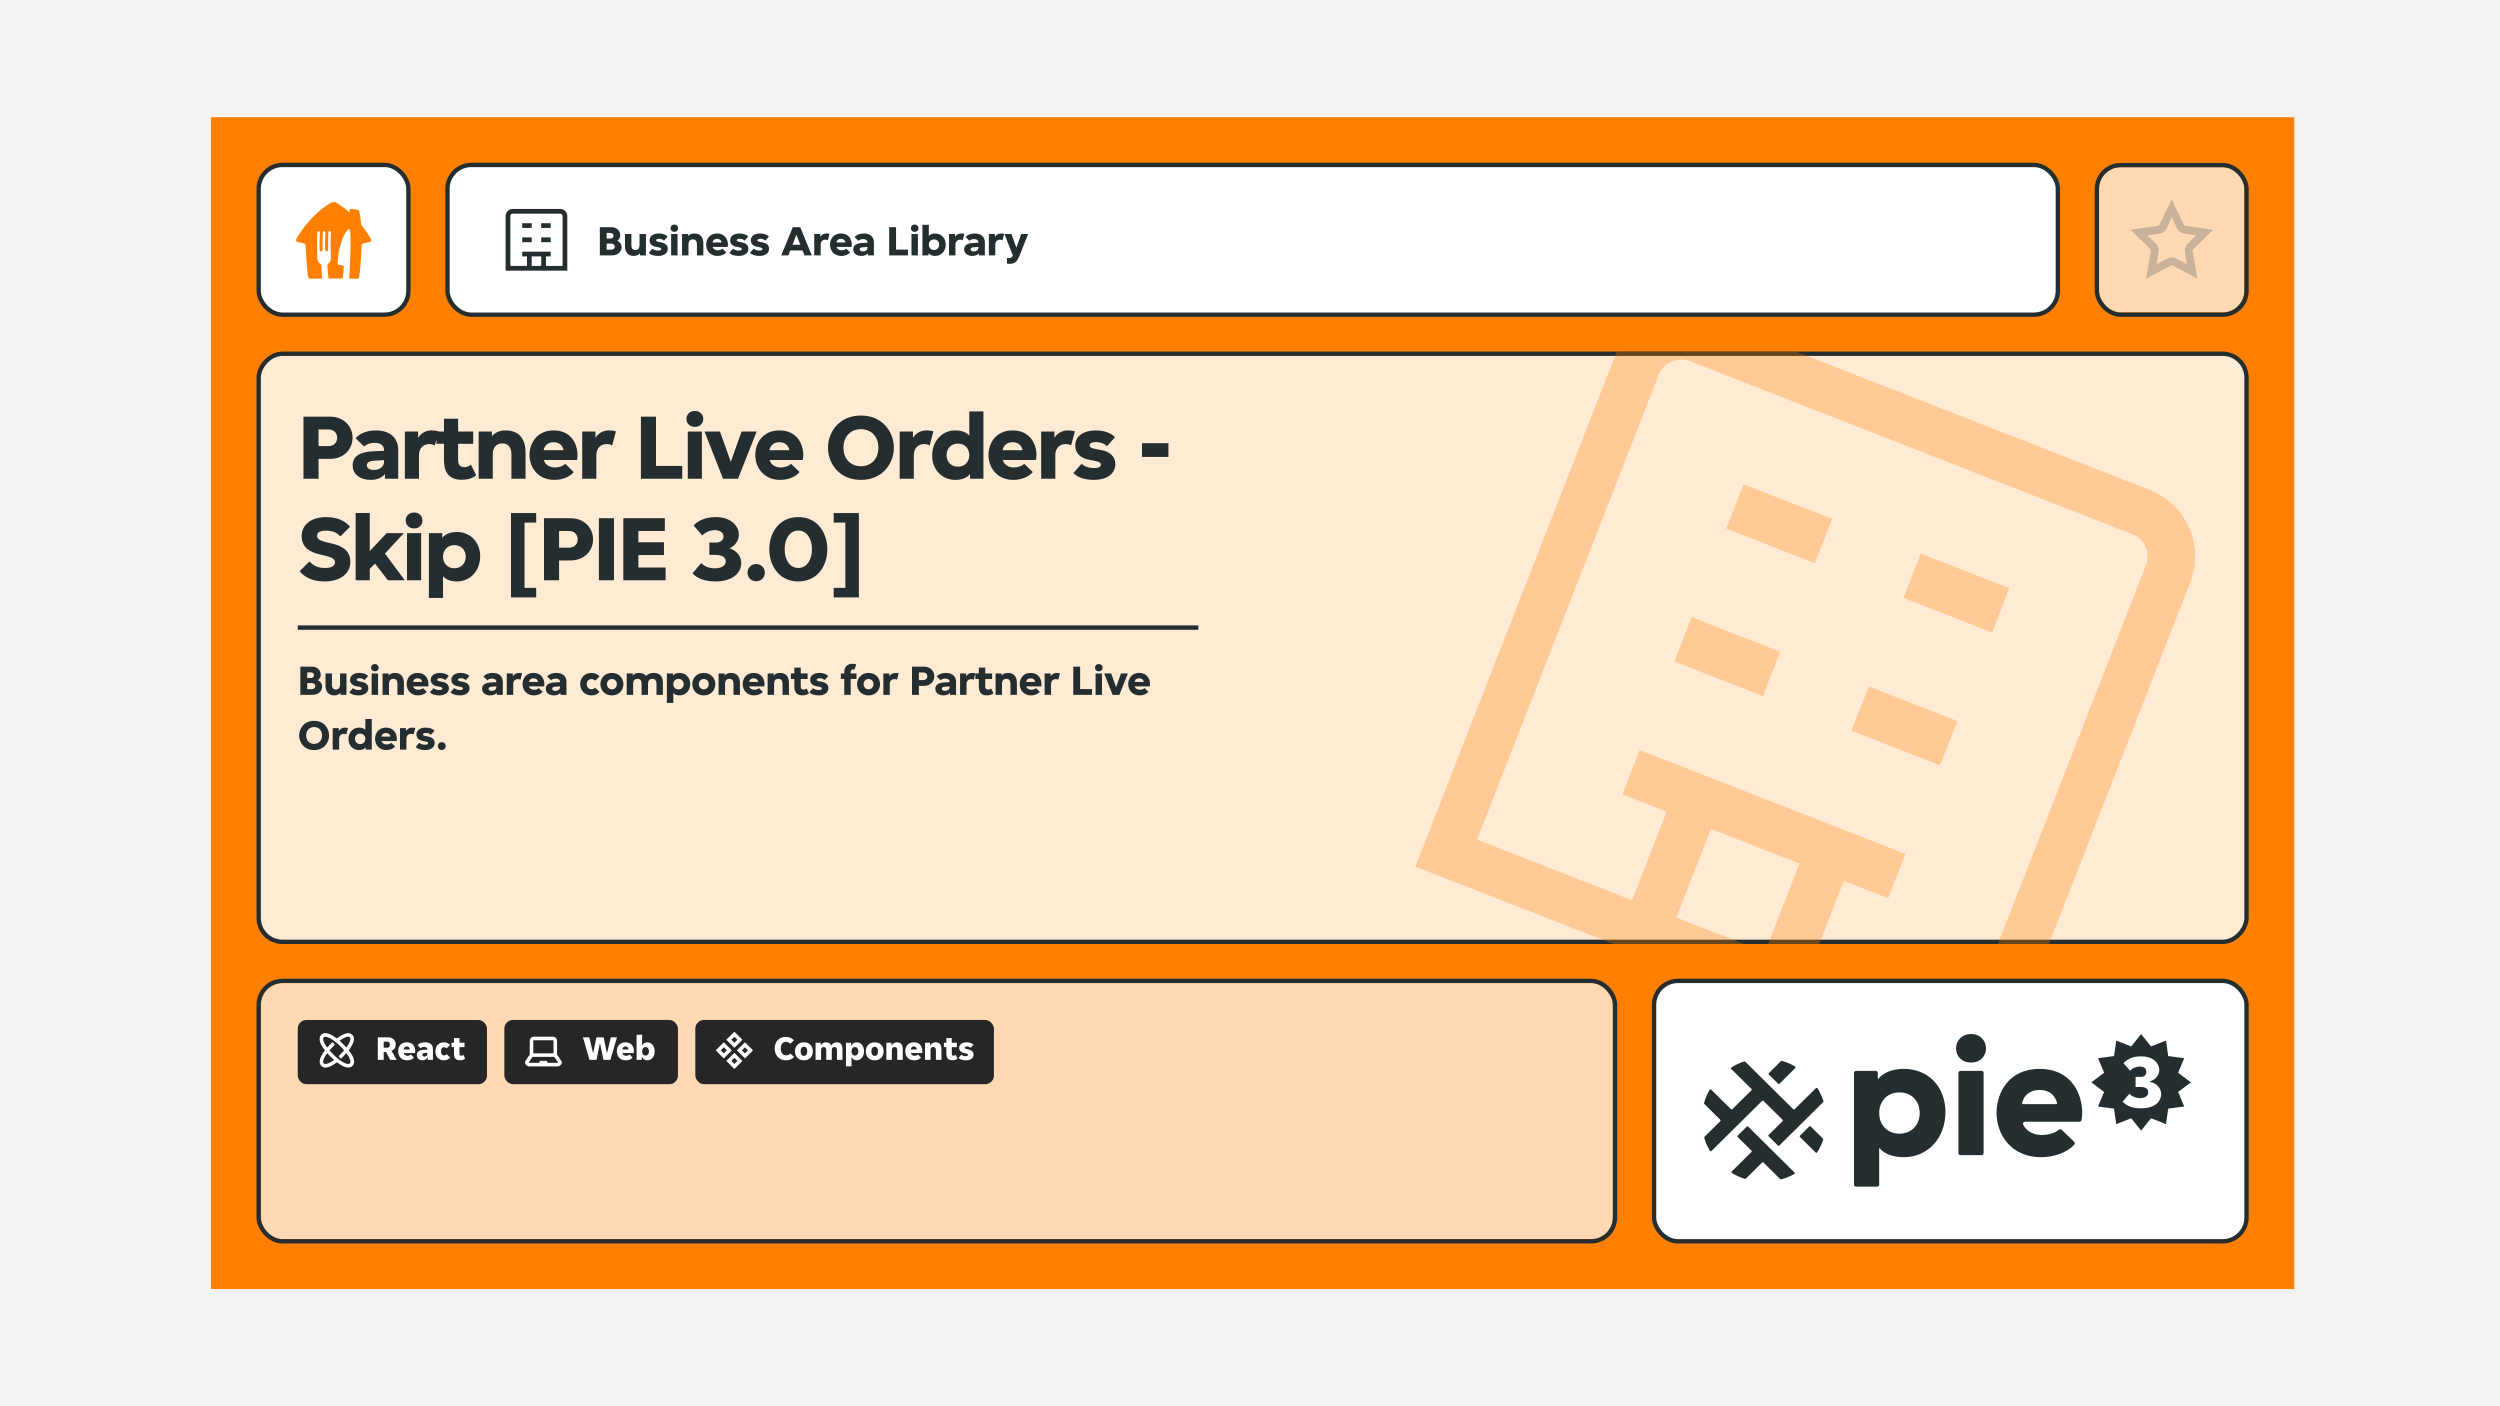 <svg width="320" height="180" viewBox="0 0 320 180" fill="none" xmlns="http://www.w3.org/2000/svg">
<rect width="320" height="180" fill="#F5F3F1"/>
<rect width="266.667" height="150" transform="translate(27 15)" fill="#FF8000"/>
<g clip-path="url(#clip0_4_2413)">
<rect x="33.389" y="125.833" width="173.056" height="32.778" rx="2.778" fill="white" fill-opacity="0.7"/>
<rect x="38.111" y="130.556" width="24.222" height="8.222" rx="1.111" fill="#262626"/>
<g clip-path="url(#clip1_4_2413)">
<g clip-path="url(#clip2_4_2413)">
<path d="M44.63 134.444C44.803 134.222 44.957 133.985 45.089 133.736C45.45 133.026 45.292 132.646 45.089 132.451C44.715 132.059 44.022 132.23 43.111 132.925C42.89 132.748 42.653 132.591 42.403 132.457C41.692 132.096 41.312 132.254 41.118 132.451C40.923 132.649 40.763 133.026 41.118 133.736C41.255 133.986 41.413 134.223 41.592 134.444C41.419 134.667 41.265 134.903 41.133 135.152C40.772 135.863 40.93 136.243 41.133 136.437C41.202 136.506 41.284 136.561 41.374 136.597C41.465 136.633 41.561 136.65 41.659 136.647C42.048 136.647 42.546 136.416 43.126 135.97C43.348 136.145 43.585 136.299 43.834 136.431C44.065 136.562 44.323 136.636 44.588 136.647C44.686 136.651 44.784 136.634 44.876 136.598C44.967 136.562 45.05 136.507 45.119 136.437C45.317 136.243 45.475 135.863 45.119 135.152C44.977 134.902 44.814 134.665 44.63 134.444V134.444ZM44.773 132.773C44.943 132.94 44.788 133.32 44.682 133.53C44.578 133.723 44.46 133.906 44.326 134.08C44.196 133.934 44.059 133.776 43.907 133.636C43.755 133.496 43.603 133.332 43.46 133.217C44.089 132.761 44.594 132.585 44.782 132.773H44.773ZM41.431 136.115C41.261 135.948 41.431 135.568 41.522 135.359C41.631 135.165 41.756 134.982 41.896 134.809C42.026 134.955 42.163 135.113 42.315 135.253C42.467 135.392 42.619 135.541 42.762 135.672C42.133 136.128 41.628 136.304 41.44 136.115H41.431ZM44.773 136.115C44.606 136.285 44.226 136.131 44.016 136.024C43.501 135.73 43.032 135.362 42.625 134.93C42.461 134.766 42.321 134.605 42.175 134.444C42.312 134.283 42.461 134.122 42.625 133.958C42.706 133.875 42.788 133.796 42.871 133.721L42.567 133.387C42.479 133.466 42.394 133.548 42.309 133.636C42.157 133.785 42.005 133.94 41.89 134.08C41.755 133.908 41.636 133.725 41.531 133.533C41.425 133.323 41.27 132.943 41.44 132.776C41.61 132.609 41.987 132.776 42.197 132.868C42.715 133.16 43.187 133.527 43.597 133.958C43.761 134.122 43.901 134.283 44.047 134.444C43.91 134.605 43.761 134.766 43.597 134.93C43.512 135.019 43.424 135.101 43.339 135.183L43.643 135.517C43.734 135.432 43.825 135.344 43.913 135.253C44.065 135.104 44.202 134.949 44.332 134.809C44.467 134.981 44.587 135.164 44.691 135.356C44.797 135.568 44.952 135.963 44.782 136.115H44.773Z" fill="white"/>
</g>
</g>
<path d="M48.36 132.778H49.702C49.839 132.778 49.964 132.8 50.08 132.845C50.199 132.886 50.299 132.947 50.382 133.027C50.468 133.107 50.535 133.203 50.582 133.316C50.63 133.428 50.653 133.553 50.653 133.689C50.653 133.876 50.609 134.04 50.52 134.182C50.434 134.322 50.301 134.421 50.12 134.48L50.115 134.498L50.769 135.667H49.942L49.422 134.653H49.111V135.667H48.36V132.778ZM49.6 134.098C49.692 134.098 49.764 134.064 49.818 133.996C49.874 133.927 49.902 133.833 49.902 133.711C49.902 133.587 49.874 133.493 49.818 133.431C49.764 133.366 49.69 133.333 49.596 133.333H49.111V134.098H49.6ZM52.107 135.72C51.906 135.72 51.733 135.687 51.587 135.622C51.445 135.557 51.328 135.471 51.236 135.365C51.144 135.258 51.076 135.136 51.032 135C50.987 134.861 50.965 134.717 50.965 134.569C50.965 134.424 50.984 134.282 51.023 134.142C51.064 134.003 51.128 133.88 51.214 133.773C51.303 133.667 51.417 133.581 51.556 133.516C51.696 133.45 51.866 133.418 52.067 133.418C52.269 133.418 52.439 133.45 52.578 133.516C52.718 133.578 52.829 133.662 52.912 133.769C52.998 133.873 53.059 133.993 53.094 134.129C53.133 134.265 53.152 134.406 53.152 134.551C53.152 134.584 53.149 134.627 53.143 134.68C53.137 134.73 53.13 134.769 53.121 134.796H51.681C51.693 134.861 51.715 134.916 51.747 134.96C51.783 135.005 51.823 135.04 51.867 135.067C51.912 135.093 51.958 135.113 52.005 135.125C52.056 135.136 52.103 135.142 52.147 135.142C52.251 135.142 52.34 135.126 52.414 135.093C52.491 135.061 52.55 135.018 52.592 134.965L52.978 135.369C52.907 135.473 52.795 135.557 52.641 135.622C52.487 135.687 52.309 135.72 52.107 135.72ZM52.067 133.942C51.973 133.942 51.888 133.972 51.814 134.031C51.74 134.087 51.691 134.187 51.667 134.329H52.459C52.438 134.187 52.39 134.087 52.316 134.031C52.242 133.972 52.159 133.942 52.067 133.942ZM54.085 135.72C53.987 135.72 53.893 135.705 53.801 135.676C53.712 135.646 53.633 135.603 53.565 135.547C53.5 135.487 53.447 135.416 53.405 135.333C53.367 135.25 53.347 135.156 53.347 135.049C53.347 134.847 53.419 134.689 53.561 134.573C53.706 134.458 53.933 134.391 54.241 134.373L54.708 134.347V134.311C54.708 134.249 54.694 134.199 54.667 134.16C54.644 134.122 54.611 134.092 54.57 134.071C54.531 134.047 54.485 134.031 54.432 134.022C54.382 134.013 54.33 134.009 54.276 134.009C54.194 134.009 54.109 134.024 54.023 134.053C53.937 134.083 53.873 134.125 53.832 134.178L53.445 133.778C53.525 133.677 53.642 133.593 53.796 133.525C53.95 133.453 54.152 133.418 54.401 133.418C54.718 133.418 54.965 133.49 55.143 133.636C55.324 133.781 55.414 133.99 55.414 134.262V135.667H54.752V135.329H54.725C54.669 135.445 54.587 135.539 54.481 135.613C54.377 135.685 54.245 135.72 54.085 135.72ZM54.325 135.24C54.438 135.24 54.53 135.21 54.601 135.151C54.672 135.089 54.708 134.996 54.708 134.871V134.756L54.339 134.782C54.244 134.788 54.173 134.812 54.125 134.853C54.081 134.895 54.059 134.95 54.059 135.018C54.059 135.095 54.084 135.151 54.134 135.187C54.188 135.222 54.251 135.24 54.325 135.24ZM56.837 135.72C56.645 135.72 56.479 135.689 56.34 135.627C56.203 135.562 56.089 135.477 55.998 135.373C55.909 135.267 55.842 135.144 55.797 135.005C55.756 134.865 55.735 134.72 55.735 134.569C55.735 134.418 55.756 134.273 55.797 134.133C55.839 133.994 55.904 133.873 55.993 133.769C56.082 133.662 56.195 133.578 56.331 133.516C56.467 133.45 56.63 133.418 56.82 133.418C56.998 133.418 57.155 133.452 57.291 133.52C57.427 133.588 57.537 133.671 57.62 133.769L57.144 134.2C57.106 134.15 57.061 134.111 57.011 134.085C56.961 134.055 56.9 134.04 56.829 134.04C56.704 134.04 56.611 134.086 56.549 134.178C56.486 134.27 56.455 134.4 56.455 134.569C56.455 134.738 56.488 134.868 56.553 134.96C56.618 135.052 56.713 135.098 56.837 135.098C56.906 135.098 56.968 135.083 57.024 135.053C57.084 135.024 57.129 134.984 57.162 134.933L57.638 135.365C57.557 135.462 57.448 135.547 57.309 135.618C57.172 135.686 57.015 135.72 56.837 135.72ZM58.899 135.716C58.62 135.716 58.419 135.646 58.294 135.507C58.173 135.367 58.112 135.145 58.112 134.84V134.036H57.797V133.471H58.112V132.876H58.81V133.471H59.459V134.036H58.81V134.853C58.81 134.951 58.826 135.022 58.859 135.067C58.894 135.111 58.952 135.133 59.032 135.133C59.085 135.133 59.136 135.123 59.183 135.102C59.234 135.079 59.275 135.05 59.308 135.018L59.534 135.498C59.389 135.643 59.177 135.716 58.899 135.716Z" fill="white"/>
<rect x="64.556" y="130.555" width="22.222" height="8.222" rx="1.111" fill="#262626"/>
<g clip-path="url(#clip3_4_2413)">
<path d="M71.303 134.982V133.229C71.302 133.088 71.246 132.953 71.146 132.854C71.047 132.754 70.912 132.698 70.771 132.697H68.341C68.2 132.698 68.065 132.754 67.965 132.854C67.866 132.953 67.81 133.088 67.809 133.229V134.982L67.201 135.893V135.963C67.202 136.104 67.258 136.239 67.358 136.338C67.457 136.438 67.592 136.494 67.733 136.495H71.379C71.519 136.494 71.654 136.438 71.754 136.338C71.853 136.239 71.91 136.104 71.91 135.963V135.893L71.303 134.982ZM68.264 133.229C68.264 133.209 68.272 133.189 68.287 133.175C68.301 133.161 68.32 133.153 68.341 133.153H70.771C70.791 133.153 70.811 133.161 70.825 133.175C70.839 133.189 70.847 133.209 70.847 133.229V134.824H68.264V133.229ZM71.379 136.039H70.1L69.99 135.79H69.121L69.012 136.039H67.733C67.721 136.039 67.71 136.036 67.699 136.031C67.689 136.026 67.679 136.018 67.672 136.009L68.158 135.28H70.953L71.439 136.009C71.432 136.018 71.423 136.026 71.412 136.031C71.402 136.036 71.39 136.039 71.379 136.039V136.039Z" fill="white"/>
</g>
<path d="M77.245 135.667L76.809 133.569H76.782L76.347 135.667H75.458L74.618 132.778H75.427L75.907 134.782H75.933L76.347 132.778H77.267L77.676 134.782H77.702L78.187 132.778H78.973L78.133 135.667H77.245ZM80.097 135.72C79.896 135.72 79.722 135.687 79.577 135.622C79.435 135.557 79.318 135.471 79.226 135.364C79.134 135.258 79.066 135.136 79.022 135C78.977 134.861 78.955 134.717 78.955 134.569C78.955 134.424 78.974 134.281 79.013 134.142C79.054 134.003 79.118 133.88 79.204 133.773C79.293 133.667 79.407 133.581 79.546 133.515C79.685 133.45 79.856 133.418 80.057 133.418C80.259 133.418 80.429 133.45 80.568 133.515C80.707 133.578 80.819 133.662 80.901 133.769C80.987 133.872 81.048 133.992 81.084 134.129C81.122 134.265 81.141 134.406 81.141 134.551C81.141 134.584 81.139 134.627 81.133 134.68C81.127 134.73 81.119 134.769 81.11 134.795H79.67C79.682 134.861 79.704 134.915 79.737 134.96C79.773 135.004 79.813 135.04 79.857 135.067C79.901 135.093 79.948 135.112 79.995 135.124C80.045 135.136 80.093 135.142 80.137 135.142C80.241 135.142 80.33 135.126 80.404 135.093C80.481 135.061 80.54 135.018 80.582 134.964L80.968 135.369C80.897 135.472 80.784 135.557 80.63 135.622C80.476 135.687 80.299 135.72 80.097 135.72ZM80.057 133.942C79.962 133.942 79.878 133.972 79.804 134.031C79.73 134.087 79.681 134.187 79.657 134.329H80.448C80.427 134.187 80.38 134.087 80.306 134.031C80.232 133.972 80.149 133.942 80.057 133.942ZM82.862 135.72C82.696 135.72 82.555 135.681 82.439 135.604C82.324 135.527 82.238 135.418 82.182 135.275H82.155V135.667H81.484V132.444H82.191V133.831H82.217C82.265 133.707 82.342 133.607 82.448 133.533C82.558 133.456 82.696 133.418 82.862 133.418C82.992 133.418 83.114 133.446 83.226 133.502C83.342 133.558 83.441 133.638 83.524 133.742C83.61 133.846 83.677 133.97 83.724 134.115C83.771 134.258 83.795 134.416 83.795 134.591C83.795 134.76 83.771 134.914 83.724 135.053C83.677 135.192 83.61 135.311 83.524 135.409C83.441 135.507 83.342 135.584 83.226 135.64C83.114 135.693 82.992 135.72 82.862 135.72ZM82.631 135.111C82.773 135.111 82.881 135.059 82.955 134.955C83.032 134.849 83.071 134.72 83.071 134.569C83.071 134.418 83.032 134.29 82.955 134.187C82.881 134.08 82.773 134.027 82.631 134.027C82.485 134.027 82.376 134.08 82.302 134.187C82.228 134.29 82.191 134.418 82.191 134.569C82.191 134.72 82.228 134.849 82.302 134.955C82.376 135.059 82.485 135.111 82.631 135.111Z" fill="white"/>
<rect x="89" y="130.555" width="38.222" height="8.222" rx="1.111" fill="#262626"/>
<g clip-path="url(#clip4_4_2413)">
<g clip-path="url(#clip5_4_2413)">
<path d="M95.355 133.411L94.322 134.444L95.355 135.477L96.388 134.444L95.355 133.411ZM94.966 134.444L95.355 134.055L95.744 134.444L95.355 134.833L94.966 134.444Z" fill="white"/>
<path d="M95.033 133.089L94 132.056L92.967 133.089L94 134.122L95.033 133.089ZM94 132.7L94.389 133.089L94 133.478L93.611 133.089L94 132.7Z" fill="white"/>
<path d="M92.967 135.799L94 136.832L95.033 135.799L94 134.766L92.967 135.799ZM94 136.188L93.611 135.799L94 135.41L94.389 135.799L94 136.188Z" fill="white"/>
<path d="M92.645 133.411L91.612 134.444L92.645 135.477L93.678 134.444L92.645 133.411ZM92.256 134.444L92.645 134.055L93.034 134.444L92.645 134.833L92.256 134.444Z" fill="white"/>
</g>
</g>
<path d="M100.627 135.72C100.375 135.72 100.156 135.677 99.969 135.591C99.785 135.505 99.633 135.392 99.511 135.253C99.393 135.111 99.304 134.949 99.244 134.769C99.188 134.588 99.16 134.403 99.16 134.213C99.16 134.027 99.187 133.844 99.24 133.667C99.296 133.486 99.382 133.326 99.498 133.187C99.616 133.047 99.766 132.936 99.947 132.853C100.13 132.767 100.348 132.724 100.6 132.724C100.828 132.724 101.027 132.766 101.196 132.849C101.367 132.929 101.514 133.032 101.636 133.16L101.156 133.6C101.087 133.523 101.003 133.464 100.902 133.422C100.801 133.378 100.699 133.355 100.596 133.355C100.4 133.355 100.24 133.431 100.116 133.582C99.994 133.733 99.933 133.945 99.933 134.218C99.933 134.351 99.951 134.472 99.987 134.582C100.022 134.689 100.071 134.781 100.133 134.858C100.196 134.932 100.268 134.989 100.351 135.031C100.437 135.069 100.527 135.089 100.622 135.089C100.726 135.089 100.827 135.068 100.924 135.027C101.025 134.985 101.11 134.926 101.178 134.849L101.653 135.289C101.535 135.416 101.39 135.52 101.218 135.6C101.049 135.68 100.852 135.72 100.627 135.72ZM102.905 135.72C102.716 135.72 102.548 135.69 102.403 135.631C102.261 135.569 102.142 135.486 102.047 135.382C101.953 135.275 101.88 135.152 101.83 135.013C101.782 134.874 101.759 134.726 101.759 134.569C101.759 134.412 101.782 134.264 101.83 134.124C101.88 133.985 101.953 133.864 102.047 133.76C102.142 133.653 102.261 133.57 102.403 133.511C102.548 133.449 102.716 133.418 102.905 133.418C103.095 133.418 103.261 133.449 103.403 133.511C103.545 133.57 103.664 133.653 103.759 133.76C103.853 133.864 103.925 133.985 103.972 134.124C104.022 134.264 104.047 134.412 104.047 134.569C104.047 134.726 104.022 134.874 103.972 135.013C103.925 135.152 103.853 135.275 103.759 135.382C103.664 135.486 103.545 135.569 103.403 135.631C103.261 135.69 103.095 135.72 102.905 135.72ZM102.479 134.569C102.479 134.758 102.519 134.904 102.599 135.004C102.679 135.105 102.781 135.155 102.905 135.155C103.03 135.155 103.13 135.105 103.207 135.004C103.287 134.904 103.327 134.758 103.327 134.569C103.327 134.379 103.287 134.234 103.207 134.133C103.13 134.032 103.03 133.982 102.905 133.982C102.781 133.982 102.679 134.032 102.599 134.133C102.519 134.234 102.479 134.379 102.479 134.569ZM104.392 133.471H105.054V133.791H105.081C105.14 133.678 105.223 133.588 105.33 133.52C105.436 133.452 105.564 133.418 105.712 133.418C105.907 133.418 106.058 133.455 106.165 133.529C106.275 133.6 106.353 133.707 106.401 133.849C106.451 133.724 106.537 133.622 106.658 133.542C106.783 133.459 106.924 133.418 107.081 133.418C107.359 133.418 107.555 133.496 107.667 133.653C107.78 133.81 107.836 134.035 107.836 134.329V135.667H107.13V134.444C107.13 134.317 107.106 134.215 107.058 134.138C107.011 134.058 106.927 134.018 106.805 134.018C106.687 134.018 106.601 134.056 106.547 134.133C106.494 134.207 106.467 134.311 106.467 134.444V135.667H105.761V134.444C105.761 134.317 105.737 134.215 105.69 134.138C105.645 134.058 105.561 134.018 105.436 134.018C105.321 134.018 105.235 134.056 105.178 134.133C105.125 134.207 105.098 134.311 105.098 134.444V135.667H104.392V133.471ZM108.285 133.471H108.956V133.862H108.983C109.039 133.72 109.125 133.61 109.241 133.533C109.356 133.456 109.497 133.418 109.663 133.418C109.793 133.418 109.915 133.446 110.027 133.502C110.143 133.555 110.242 133.631 110.325 133.729C110.411 133.827 110.478 133.945 110.525 134.084C110.572 134.224 110.596 134.378 110.596 134.547C110.596 134.721 110.572 134.881 110.525 135.027C110.478 135.169 110.411 135.292 110.325 135.395C110.242 135.499 110.143 135.579 110.027 135.635C109.915 135.692 109.793 135.72 109.663 135.72C109.497 135.72 109.359 135.683 109.249 135.609C109.143 135.532 109.066 135.431 109.018 135.307H108.992V136.489H108.285V133.471ZM109.432 135.111C109.574 135.111 109.682 135.059 109.756 134.955C109.833 134.849 109.872 134.72 109.872 134.569C109.872 134.418 109.833 134.29 109.756 134.187C109.682 134.08 109.574 134.027 109.432 134.027C109.287 134.027 109.177 134.08 109.103 134.187C109.029 134.29 108.992 134.418 108.992 134.569C108.992 134.72 109.029 134.849 109.103 134.955C109.177 135.059 109.287 135.111 109.432 135.111ZM111.963 135.72C111.774 135.72 111.606 135.69 111.461 135.631C111.319 135.569 111.2 135.486 111.106 135.382C111.011 135.275 110.938 135.152 110.888 135.013C110.84 134.874 110.817 134.726 110.817 134.569C110.817 134.412 110.84 134.264 110.888 134.124C110.938 133.985 111.011 133.864 111.106 133.76C111.2 133.653 111.319 133.57 111.461 133.511C111.606 133.449 111.774 133.418 111.963 133.418C112.153 133.418 112.319 133.449 112.461 133.511C112.603 133.57 112.722 133.653 112.817 133.76C112.912 133.864 112.983 133.985 113.03 134.124C113.08 134.264 113.106 134.412 113.106 134.569C113.106 134.726 113.08 134.874 113.03 135.013C112.983 135.152 112.912 135.275 112.817 135.382C112.722 135.486 112.603 135.569 112.461 135.631C112.319 135.69 112.153 135.72 111.963 135.72ZM111.537 134.569C111.537 134.758 111.577 134.904 111.657 135.004C111.737 135.105 111.839 135.155 111.963 135.155C112.088 135.155 112.189 135.105 112.266 135.004C112.346 134.904 112.386 134.758 112.386 134.569C112.386 134.379 112.346 134.234 112.266 134.133C112.189 134.032 112.088 133.982 111.963 133.982C111.839 133.982 111.737 134.032 111.657 134.133C111.577 134.234 111.537 134.379 111.537 134.569ZM113.45 133.471H114.112V133.835H114.139C114.183 133.714 114.263 133.615 114.379 133.538C114.497 133.458 114.632 133.418 114.783 133.418C114.928 133.418 115.05 133.438 115.148 133.48C115.248 133.518 115.328 133.576 115.388 133.653C115.447 133.73 115.488 133.827 115.512 133.942C115.539 134.055 115.552 134.184 115.552 134.329V135.667H114.846V134.471C114.846 134.332 114.822 134.222 114.774 134.142C114.727 134.059 114.638 134.018 114.508 134.018C114.383 134.018 114.293 134.056 114.237 134.133C114.183 134.21 114.157 134.323 114.157 134.471V135.667H113.45V133.471ZM117.015 135.72C116.814 135.72 116.641 135.687 116.495 135.622C116.353 135.557 116.236 135.471 116.144 135.364C116.052 135.258 115.984 135.136 115.94 135C115.895 134.861 115.873 134.717 115.873 134.569C115.873 134.424 115.892 134.281 115.931 134.142C115.972 134.003 116.036 133.88 116.122 133.773C116.211 133.667 116.325 133.581 116.464 133.515C116.604 133.45 116.774 133.418 116.975 133.418C117.177 133.418 117.347 133.45 117.486 133.515C117.626 133.578 117.737 133.662 117.82 133.769C117.906 133.872 117.966 133.992 118.002 134.129C118.041 134.265 118.06 134.406 118.06 134.551C118.06 134.584 118.057 134.627 118.051 134.68C118.045 134.73 118.038 134.769 118.029 134.795H116.589C116.601 134.861 116.623 134.915 116.655 134.96C116.691 135.004 116.731 135.04 116.775 135.067C116.82 135.093 116.866 135.112 116.913 135.124C116.964 135.136 117.011 135.142 117.055 135.142C117.159 135.142 117.248 135.126 117.322 135.093C117.399 135.061 117.458 135.018 117.5 134.964L117.886 135.369C117.815 135.472 117.703 135.557 117.549 135.622C117.395 135.687 117.217 135.72 117.015 135.72ZM116.975 133.942C116.881 133.942 116.796 133.972 116.722 134.031C116.648 134.087 116.599 134.187 116.575 134.329H117.366C117.346 134.187 117.298 134.087 117.224 134.031C117.15 133.972 117.067 133.942 116.975 133.942ZM118.402 133.471H119.064V133.835H119.091C119.136 133.714 119.216 133.615 119.331 133.538C119.45 133.458 119.584 133.418 119.736 133.418C119.881 133.418 120.002 133.438 120.1 133.48C120.201 133.518 120.281 133.576 120.34 133.653C120.399 133.73 120.441 133.827 120.464 133.942C120.491 134.055 120.504 134.184 120.504 134.329V135.667H119.798V134.471C119.798 134.332 119.774 134.222 119.727 134.142C119.679 134.059 119.59 134.018 119.46 134.018C119.336 134.018 119.245 134.056 119.189 134.133C119.136 134.21 119.109 134.323 119.109 134.471V135.667H118.402V133.471ZM121.919 135.715C121.64 135.715 121.439 135.646 121.314 135.507C121.193 135.367 121.132 135.145 121.132 134.84V134.035H120.817V133.471H121.132V132.875H121.83V133.471H122.479V134.035H121.83V134.853C121.83 134.951 121.846 135.022 121.879 135.067C121.914 135.111 121.972 135.133 122.052 135.133C122.105 135.133 122.156 135.123 122.203 135.102C122.254 135.078 122.295 135.05 122.328 135.018L122.554 135.498C122.409 135.643 122.197 135.715 121.919 135.715ZM123.9 135.004C123.9 134.942 123.857 134.899 123.771 134.875C123.685 134.849 123.566 134.819 123.415 134.787C123.329 134.769 123.248 134.744 123.171 134.711C123.094 134.675 123.026 134.632 122.966 134.582C122.907 134.529 122.86 134.465 122.824 134.391C122.789 134.317 122.771 134.228 122.771 134.124C122.771 134.012 122.795 133.912 122.842 133.827C122.889 133.738 122.955 133.664 123.038 133.604C123.123 133.542 123.224 133.496 123.34 133.467C123.455 133.434 123.583 133.418 123.722 133.418C123.941 133.418 124.125 133.449 124.273 133.511C124.421 133.573 124.531 133.647 124.602 133.733L124.233 134.133C124.18 134.077 124.11 134.031 124.024 133.995C123.938 133.96 123.854 133.942 123.771 133.942C123.694 133.942 123.627 133.955 123.571 133.982C123.515 134.006 123.486 134.049 123.486 134.111C123.486 134.173 123.529 134.218 123.615 134.244C123.701 134.268 123.82 134.296 123.971 134.329C124.057 134.347 124.138 134.373 124.215 134.409C124.292 134.441 124.361 134.484 124.42 134.538C124.479 134.588 124.526 134.652 124.562 134.729C124.598 134.803 124.615 134.89 124.615 134.991C124.615 135.107 124.592 135.21 124.544 135.302C124.497 135.391 124.43 135.467 124.344 135.529C124.258 135.591 124.155 135.638 124.033 135.671C123.915 135.704 123.784 135.72 123.642 135.72C123.408 135.72 123.211 135.69 123.051 135.631C122.891 135.569 122.772 135.492 122.695 135.4L123.046 135C123.115 135.068 123.199 135.118 123.3 135.151C123.401 135.181 123.501 135.195 123.602 135.195C123.697 135.195 123.769 135.179 123.82 135.147C123.873 135.114 123.9 135.067 123.9 135.004Z" fill="white"/>
</g>
<rect x="33.111" y="125.555" width="173.611" height="33.333" rx="3.056" stroke="#242E30" stroke-width="0.556"/>
<g clip-path="url(#clip6_4_2413)">
<rect x="0.278" y="-0.278" width="254.444" height="75.278" rx="3.056" transform="matrix(-1 0 0 1 287.833 45.556)" fill="#FFEAD4" stroke="#242E30" stroke-width="0.556"/>
<g opacity="0.3" clip-path="url(#clip7_4_2413)">
<g clip-path="url(#clip8_4_2413)">
<g style="mix-blend-mode:multiply">
<path d="M275.18 62.718L218.491 40.553C216.235 39.672 213.722 39.722 211.504 40.693C209.286 41.664 207.544 43.477 206.663 45.732L181.173 110.925L254.87 139.739L280.359 74.546C281.241 72.291 281.19 69.778 280.219 67.559C279.248 65.341 277.435 63.6 275.18 62.718ZM214.569 117.447L219.002 106.109L230.34 110.542L225.907 121.88L214.569 117.447ZM251.417 131.854L231.576 124.096L236.009 112.758L241.678 114.975L243.894 109.306L209.88 96.007L207.664 101.676L213.333 103.892L208.9 115.23L189.059 107.473L212.332 47.949C212.625 47.197 213.206 46.593 213.945 46.269C214.685 45.945 215.523 45.928 216.274 46.222L272.964 68.387C273.715 68.681 274.32 69.261 274.643 70.001C274.967 70.74 274.984 71.578 274.69 72.33L251.417 131.854ZM245.855 70.859L257.193 75.292L254.976 80.961L243.639 76.528L245.855 70.859ZM223.179 61.993L234.517 66.426L232.301 72.095L220.963 67.662L223.179 61.993ZM239.206 87.866L250.544 92.299L248.327 97.968L236.989 93.535L239.206 87.866ZM216.53 79L227.868 83.433L225.651 89.102L214.313 84.669L216.53 79Z" fill="#FF8000"/>
</g>
</g>
</g>
<path d="M38.844 61.278V53.333H42.267C43.929 53.333 45.127 54.507 45.127 56.035C45.127 57.562 43.929 58.736 42.267 58.736H40.776V61.278H38.844ZM40.776 57.098H42.083C42.694 57.098 43.159 56.67 43.159 56.035C43.159 55.399 42.694 54.971 42.083 54.971H40.776V57.098ZM47.439 61.425C46.144 61.425 45.141 60.752 45.141 59.579C45.141 58.479 45.96 57.856 47.659 57.77L49.163 57.697V57.672C49.163 56.963 48.637 56.682 47.953 56.682C47.403 56.682 46.877 56.866 46.62 57.159L45.52 56.096C45.985 55.533 46.889 55.093 48.136 55.093C49.932 55.093 50.971 56.083 50.971 57.575V61.278H49.273V60.691H49.248C48.881 61.168 48.234 61.425 47.439 61.425ZM47.855 60.153C48.6 60.153 49.163 59.738 49.163 59.066V58.895L47.891 58.968C47.28 59.005 46.962 59.188 46.962 59.554C46.962 59.97 47.366 60.153 47.855 60.153ZM51.822 61.278V55.24H53.521V56.01H53.545C53.838 55.533 54.413 55.093 55.244 55.093C55.562 55.093 55.867 55.13 56.136 55.216L55.66 57.012C55.464 56.902 55.207 56.841 54.951 56.841C54.181 56.841 53.631 57.367 53.631 58.259V61.278H51.822ZM59.09 61.412C57.599 61.412 56.829 60.581 56.829 58.907V56.804H55.863V55.24H56.829V53.602H58.638V55.24H60.569V56.804H58.638V58.907C58.638 59.518 58.955 59.799 59.444 59.799C59.762 59.799 60.055 59.664 60.275 59.469L60.948 60.813C60.52 61.229 59.86 61.412 59.09 61.412ZM61.268 61.278V55.24H62.967V55.827H62.992C63.309 55.387 63.933 55.093 64.727 55.093C66.499 55.093 67.269 56.267 67.269 57.88V61.278H65.461V58.161C65.461 57.391 65.155 56.756 64.287 56.756C63.456 56.756 63.077 57.355 63.077 58.161V61.278H61.268ZM70.964 61.425C68.776 61.425 67.774 59.738 67.774 58.259C67.774 56.78 68.678 55.093 70.866 55.093C73.066 55.093 73.922 56.78 73.922 58.259C73.922 58.442 73.885 58.736 73.848 58.882H69.607C69.791 59.542 70.414 59.836 71.025 59.836C71.563 59.836 72.088 59.652 72.345 59.359L73.445 60.422C72.993 60.984 72.076 61.425 70.964 61.425ZM70.866 56.609C70.243 56.609 69.73 56.902 69.583 57.623H72.137C71.991 56.902 71.477 56.609 70.866 56.609ZM74.522 61.278V55.24H76.221V56.01H76.246C76.539 55.533 77.114 55.093 77.945 55.093C78.263 55.093 78.568 55.13 78.837 55.216L78.36 57.012C78.165 56.902 77.908 56.841 77.651 56.841C76.881 56.841 76.331 57.367 76.331 58.259V61.278H74.522ZM82.038 61.278V53.333H83.969V59.64H87.33V61.278H82.038ZM90.016 53.627C90.016 54.177 89.613 54.641 88.94 54.641C88.268 54.641 87.865 54.177 87.865 53.627C87.865 53.077 88.268 52.6 88.94 52.6C89.613 52.6 90.016 53.077 90.016 53.627ZM88.036 61.278V55.24H89.845V61.278H88.036ZM92.549 61.278L90.178 55.24H92.158L93.526 59.078H93.551L94.92 55.24H96.851L94.468 61.278H92.549ZM99.865 61.425C97.677 61.425 96.675 59.738 96.675 58.259C96.675 56.78 97.579 55.093 99.767 55.093C101.967 55.093 102.823 56.78 102.823 58.259C102.823 58.442 102.786 58.736 102.749 58.882H98.508C98.692 59.542 99.315 59.836 99.926 59.836C100.464 59.836 100.989 59.652 101.246 59.359L102.346 60.422C101.894 60.984 100.977 61.425 99.865 61.425ZM99.767 56.609C99.144 56.609 98.63 56.902 98.484 57.623H101.038C100.891 56.902 100.378 56.609 99.767 56.609ZM110.197 61.425C107.337 61.425 105.98 59.224 105.98 57.306C105.98 55.387 107.337 53.187 110.197 53.187C113.057 53.187 114.414 55.387 114.414 57.306C114.414 59.224 113.057 61.425 110.197 61.425ZM110.197 59.677C111.517 59.677 112.434 58.736 112.434 57.306C112.434 55.876 111.517 54.934 110.197 54.934C108.877 54.934 107.96 55.876 107.96 57.306C107.96 58.736 108.877 59.677 110.197 59.677ZM115.162 61.278V55.24H116.86V56.01H116.885C117.178 55.533 117.753 55.093 118.584 55.093C118.902 55.093 119.207 55.13 119.476 55.216L118.999 57.012C118.804 56.902 118.547 56.841 118.29 56.841C117.52 56.841 116.97 57.367 116.97 58.259V61.278H115.162ZM122.298 61.425C120.575 61.425 119.316 60.117 119.316 58.32C119.316 56.462 120.575 55.093 122.298 55.093C123.056 55.093 123.691 55.313 124.046 55.741H124.07V52.661H125.879V61.278H124.168V60.691H124.144C123.789 61.156 123.117 61.425 122.298 61.425ZM122.616 59.738C123.52 59.738 124.07 59.078 124.07 58.259C124.07 57.44 123.52 56.78 122.616 56.78C121.711 56.78 121.161 57.44 121.161 58.259C121.161 59.078 121.711 59.738 122.616 59.738ZM129.712 61.425C127.524 61.425 126.522 59.738 126.522 58.259C126.522 56.78 127.426 55.093 129.614 55.093C131.814 55.093 132.67 56.78 132.67 58.259C132.67 58.442 132.633 58.736 132.596 58.882H128.355C128.538 59.542 129.162 59.836 129.773 59.836C130.311 59.836 130.836 59.652 131.093 59.359L132.193 60.422C131.741 60.984 130.824 61.425 129.712 61.425ZM129.614 56.609C128.991 56.609 128.477 56.902 128.331 57.623H130.885C130.738 56.902 130.225 56.609 129.614 56.609ZM133.27 61.278V55.24H134.969V56.01H134.994C135.287 55.533 135.861 55.093 136.693 55.093C137.01 55.093 137.316 55.13 137.585 55.216L137.108 57.012C136.913 56.902 136.656 56.841 136.399 56.841C135.629 56.841 135.079 57.367 135.079 58.259V61.278H133.27ZM140.917 59.457C140.917 59.114 140.38 59.029 139.487 58.87C138.51 58.699 137.63 58.161 137.63 57.037C137.63 55.79 138.73 55.093 140.257 55.093C141.443 55.093 142.298 55.497 142.726 55.961L141.687 57.122C141.406 56.792 140.844 56.584 140.331 56.584C139.866 56.584 139.475 56.694 139.475 57.025C139.475 57.367 140.013 57.44 140.905 57.599C141.883 57.77 142.763 58.296 142.763 59.42C142.763 60.679 141.614 61.425 140.05 61.425C138.754 61.425 137.837 61.046 137.397 60.544L138.436 59.371C138.84 59.738 139.39 59.909 140.025 59.909C140.538 59.909 140.917 59.787 140.917 59.457ZM146.174 58.491V56.731H149.559V58.491H146.174ZM41.558 74.424C40.03 74.424 39.003 73.911 38.355 73.117L39.602 71.87C40.079 72.335 40.556 72.701 41.594 72.701C42.303 72.701 42.878 72.506 42.878 71.98C42.878 71.406 42.206 71.259 40.922 70.966C39.7 70.684 38.612 70.086 38.612 68.631C38.612 67.103 39.895 66.187 41.766 66.187C43.293 66.187 44.234 66.761 44.809 67.421L43.574 68.656C43.171 68.24 42.682 67.922 41.753 67.922C41.142 67.922 40.58 68.069 40.58 68.582C40.58 69.144 41.24 69.291 42.523 69.585C43.697 69.853 44.846 70.428 44.846 71.907C44.846 73.459 43.501 74.424 41.558 74.424ZM47.332 72.811V74.278H45.523V65.661H47.332V70.538L49.495 68.24H51.695L49.275 70.856L51.817 74.278H49.654L48.004 72.139L47.332 72.811ZM54.076 66.627C54.076 67.177 53.673 67.641 53.001 67.641C52.328 67.641 51.925 67.177 51.925 66.627C51.925 66.077 52.328 65.6 53.001 65.6C53.673 65.6 54.076 66.077 54.076 66.627ZM52.096 74.278V68.24H53.905V74.278H52.096ZM54.898 76.539V68.24H56.609V68.827H56.633C56.988 68.362 57.66 68.093 58.479 68.093C60.202 68.093 61.461 69.401 61.461 71.198C61.461 73.056 60.202 74.424 58.479 74.424C57.721 74.424 57.086 74.204 56.731 73.777H56.707V76.539H54.898ZM58.161 72.738C59.066 72.738 59.616 72.078 59.616 71.259C59.616 70.44 59.066 69.78 58.161 69.78C57.257 69.78 56.707 70.44 56.707 71.259C56.707 72.078 57.257 72.738 58.161 72.738ZM65.406 76.466V65.673H68.633V66.896H67.142V75.243H68.633V76.466H65.406ZM69.631 74.278V66.333H73.053C74.716 66.333 75.913 67.507 75.913 69.034C75.913 70.562 74.716 71.736 73.053 71.736H71.562V74.278H69.631ZM71.562 70.098H72.87C73.481 70.098 73.945 69.67 73.945 69.034C73.945 68.399 73.481 67.971 72.87 67.971H71.562V70.098ZM76.658 74.278V66.333H78.589V74.278H76.658ZM79.782 74.278V66.333H85.099V67.971H81.713V69.413H84.989V71.051H81.713V72.64H85.196V74.278H79.782ZM91.591 74.424C90.222 74.424 89.306 74.07 88.634 73.398L89.746 72.078C90.161 72.493 90.785 72.75 91.445 72.75C92.312 72.75 92.899 72.42 92.899 71.858C92.899 71.296 92.349 71.027 91.579 71.027H90.797V69.45H91.579C92.215 69.45 92.606 69.144 92.606 68.668C92.606 68.069 92.019 67.861 91.469 67.861C90.882 67.861 90.271 68.13 89.892 68.546L88.78 67.25C89.44 66.578 90.357 66.187 91.653 66.187C93.437 66.187 94.574 67.238 94.574 68.423C94.574 69.157 94.146 69.817 93.4 70.183C94.305 70.513 94.879 71.173 94.879 72.078C94.879 73.361 93.73 74.424 91.591 74.424ZM96.791 74.4C96.07 74.4 95.679 73.826 95.679 73.3C95.679 72.775 96.07 72.2 96.791 72.2C97.512 72.2 97.903 72.775 97.903 73.3C97.903 73.826 97.512 74.4 96.791 74.4ZM102.183 72.701C103.222 72.701 103.931 71.723 103.931 70.306C103.931 68.888 103.222 67.91 102.183 67.91C101.145 67.91 100.436 68.888 100.436 70.306C100.436 71.723 101.145 72.701 102.183 72.701ZM102.183 74.424C99.678 74.424 98.468 72.347 98.468 70.306C98.468 68.264 99.678 66.187 102.183 66.187C104.689 66.187 105.899 68.264 105.899 70.306C105.899 72.347 104.689 74.424 102.183 74.424ZM106.712 76.466V75.243H108.203V66.896H106.712V65.673H109.939V76.466H106.712Z" fill="#242E30"/>
<line x1="38.111" y1="80.333" x2="153.389" y2="80.333" stroke="#242E30" stroke-width="0.556"/>
<path d="M38.444 88.945V85.334H39.939C40.656 85.334 41.056 85.817 41.056 86.378C41.056 86.639 40.922 86.895 40.689 87.067C41.022 87.228 41.233 87.506 41.233 87.867C41.233 88.461 40.783 88.945 39.939 88.945H38.444ZM39.322 86.784H39.806C40.033 86.784 40.194 86.645 40.194 86.422C40.194 86.211 40.033 86.067 39.806 86.067H39.322V86.784ZM39.322 88.211H39.883C40.161 88.211 40.35 88.084 40.35 87.822C40.35 87.567 40.161 87.433 39.883 87.433H39.322V88.211ZM42.798 89.011C42.009 89.011 41.664 88.478 41.664 87.745V86.2H42.487V87.628C42.487 87.972 42.614 88.256 42.987 88.256C43.353 88.256 43.526 87.989 43.526 87.628V86.2H44.348V88.945H43.576V88.678H43.565C43.42 88.878 43.148 89.011 42.798 89.011ZM46.304 88.117C46.304 87.961 46.06 87.922 45.654 87.85C45.21 87.772 44.81 87.528 44.81 87.017C44.81 86.45 45.31 86.133 46.004 86.133C46.543 86.133 46.932 86.317 47.127 86.528L46.654 87.056C46.527 86.906 46.271 86.811 46.038 86.811C45.827 86.811 45.649 86.861 45.649 87.011C45.649 87.167 45.893 87.2 46.299 87.272C46.743 87.35 47.143 87.589 47.143 88.1C47.143 88.672 46.621 89.011 45.91 89.011C45.321 89.011 44.904 88.839 44.704 88.611L45.177 88.078C45.36 88.245 45.61 88.322 45.899 88.322C46.132 88.322 46.304 88.267 46.304 88.117ZM48.469 85.467C48.469 85.717 48.285 85.928 47.98 85.928C47.674 85.928 47.491 85.717 47.491 85.467C47.491 85.217 47.674 85 47.98 85C48.285 85 48.469 85.217 48.469 85.467ZM47.569 88.945V86.2H48.391V88.945H47.569ZM48.968 88.945V86.2H49.741V86.467H49.752C49.896 86.267 50.18 86.133 50.541 86.133C51.346 86.133 51.696 86.667 51.696 87.4V88.945H50.874V87.528C50.874 87.178 50.735 86.889 50.341 86.889C49.963 86.889 49.791 87.161 49.791 87.528V88.945H48.968ZM53.502 89.011C52.508 89.011 52.052 88.245 52.052 87.572C52.052 86.9 52.463 86.133 53.458 86.133C54.458 86.133 54.846 86.9 54.846 87.572C54.846 87.656 54.83 87.789 54.813 87.856H52.885C52.969 88.156 53.252 88.289 53.53 88.289C53.774 88.289 54.013 88.206 54.13 88.072L54.63 88.556C54.424 88.811 54.008 89.011 53.502 89.011ZM53.458 86.822C53.174 86.822 52.941 86.956 52.874 87.284H54.035C53.969 86.956 53.735 86.822 53.458 86.822ZM56.623 88.117C56.623 87.961 56.379 87.922 55.974 87.85C55.529 87.772 55.129 87.528 55.129 87.017C55.129 86.45 55.629 86.133 56.324 86.133C56.862 86.133 57.251 86.317 57.446 86.528L56.974 87.056C56.846 86.906 56.59 86.811 56.357 86.811C56.146 86.811 55.968 86.861 55.968 87.011C55.968 87.167 56.212 87.2 56.618 87.272C57.062 87.35 57.462 87.589 57.462 88.1C57.462 88.672 56.94 89.011 56.229 89.011C55.64 89.011 55.224 88.839 55.023 88.611L55.496 88.078C55.679 88.245 55.929 88.322 56.218 88.322C56.451 88.322 56.623 88.267 56.623 88.117ZM59.266 88.117C59.266 87.961 59.021 87.922 58.616 87.85C58.171 87.772 57.771 87.528 57.771 87.017C57.771 86.45 58.271 86.133 58.966 86.133C59.505 86.133 59.893 86.317 60.088 86.528L59.616 87.056C59.488 86.906 59.232 86.811 58.999 86.811C58.788 86.811 58.61 86.861 58.61 87.011C58.61 87.167 58.855 87.2 59.26 87.272C59.705 87.35 60.105 87.589 60.105 88.1C60.105 88.672 59.582 89.011 58.871 89.011C58.282 89.011 57.866 88.839 57.666 88.611L58.138 88.078C58.321 88.245 58.571 88.322 58.86 88.322C59.093 88.322 59.266 88.267 59.266 88.117ZM62.752 89.011C62.163 89.011 61.708 88.706 61.708 88.172C61.708 87.672 62.08 87.389 62.852 87.35L63.535 87.317V87.306C63.535 86.984 63.296 86.856 62.985 86.856C62.735 86.856 62.496 86.939 62.38 87.072L61.88 86.589C62.091 86.334 62.502 86.133 63.069 86.133C63.885 86.133 64.358 86.584 64.358 87.261V88.945H63.585V88.678H63.574C63.407 88.895 63.113 89.011 62.752 89.011ZM62.941 88.433C63.28 88.433 63.535 88.245 63.535 87.939V87.861L62.958 87.895C62.68 87.911 62.535 87.995 62.535 88.161C62.535 88.35 62.719 88.433 62.941 88.433ZM64.87 88.945V86.2H65.642V86.55H65.654C65.787 86.334 66.048 86.133 66.426 86.133C66.57 86.133 66.709 86.15 66.831 86.189L66.615 87.006C66.526 86.956 66.409 86.928 66.293 86.928C65.942 86.928 65.692 87.167 65.692 87.572V88.945H64.87ZM68.335 89.011C67.34 89.011 66.885 88.245 66.885 87.572C66.885 86.9 67.296 86.133 68.29 86.133C69.29 86.133 69.679 86.9 69.679 87.572C69.679 87.656 69.663 87.789 69.646 87.856H67.718C67.802 88.156 68.085 88.289 68.363 88.289C68.607 88.289 68.846 88.206 68.963 88.072L69.463 88.556C69.257 88.811 68.84 89.011 68.335 89.011ZM68.29 86.822C68.007 86.822 67.774 86.956 67.707 87.284H68.868C68.802 86.956 68.568 86.822 68.29 86.822ZM70.901 89.011C70.312 89.011 69.856 88.706 69.856 88.172C69.856 87.672 70.229 87.389 71.001 87.35L71.684 87.317V87.306C71.684 86.984 71.445 86.856 71.134 86.856C70.884 86.856 70.645 86.939 70.529 87.072L70.029 86.589C70.24 86.334 70.651 86.133 71.218 86.133C72.034 86.133 72.506 86.584 72.506 87.261V88.945H71.734V88.678H71.723C71.556 88.895 71.262 89.011 70.901 89.011ZM71.09 88.433C71.429 88.433 71.684 88.245 71.684 87.939V87.861L71.106 87.895C70.829 87.911 70.684 87.995 70.684 88.161C70.684 88.35 70.868 88.433 71.09 88.433ZM75.713 89.011C74.719 89.011 74.263 88.245 74.263 87.572C74.263 86.9 74.713 86.133 75.708 86.133C76.169 86.133 76.524 86.334 76.741 86.578L76.186 87.128C76.069 86.995 75.891 86.922 75.708 86.922C75.369 86.922 75.102 87.183 75.102 87.572C75.102 87.961 75.369 88.222 75.708 88.222C75.891 88.222 76.069 88.145 76.186 88.017L76.741 88.567C76.524 88.811 76.174 89.011 75.713 89.011ZM78.323 89.011C77.323 89.011 76.851 88.245 76.851 87.572C76.851 86.9 77.323 86.133 78.323 86.133C79.323 86.133 79.796 86.9 79.796 87.572C79.796 88.245 79.323 89.011 78.323 89.011ZM77.69 87.572C77.69 87.961 77.979 88.234 78.323 88.234C78.668 88.234 78.957 87.961 78.957 87.572C78.957 87.183 78.668 86.911 78.323 86.911C77.979 86.911 77.69 87.183 77.69 87.572ZM80.219 88.945V86.2H80.991V86.467H81.002C81.146 86.267 81.402 86.133 81.791 86.133C82.202 86.133 82.496 86.278 82.691 86.517C82.857 86.334 83.18 86.133 83.685 86.133C84.524 86.133 84.852 86.667 84.852 87.4V88.945H84.03V87.528C84.03 87.178 83.891 86.889 83.496 86.889C83.118 86.889 82.946 87.161 82.946 87.528V88.945H82.124V87.528C82.124 87.178 81.985 86.889 81.591 86.889C81.213 86.889 81.041 87.161 81.041 87.528V88.945H80.219ZM85.362 89.972V86.2H86.14V86.467H86.151C86.312 86.256 86.617 86.133 86.99 86.133C87.773 86.133 88.345 86.728 88.345 87.545C88.345 88.389 87.773 89.011 86.99 89.011C86.645 89.011 86.356 88.911 86.195 88.717H86.184V89.972H85.362ZM86.845 88.245C87.256 88.245 87.506 87.945 87.506 87.572C87.506 87.2 87.256 86.9 86.845 86.9C86.434 86.9 86.184 87.2 86.184 87.572C86.184 87.945 86.434 88.245 86.845 88.245ZM90.086 89.011C89.086 89.011 88.613 88.245 88.613 87.572C88.613 86.9 89.086 86.133 90.086 86.133C91.086 86.133 91.558 86.9 91.558 87.572C91.558 88.245 91.086 89.011 90.086 89.011ZM89.452 87.572C89.452 87.961 89.741 88.234 90.086 88.234C90.43 88.234 90.719 87.961 90.719 87.572C90.719 87.183 90.43 86.911 90.086 86.911C89.741 86.911 89.452 87.183 89.452 87.572ZM91.981 88.945V86.2H92.753V86.467H92.764C92.909 86.267 93.192 86.133 93.553 86.133C94.359 86.133 94.709 86.667 94.709 87.4V88.945H93.886V87.528C93.886 87.178 93.747 86.889 93.353 86.889C92.975 86.889 92.803 87.161 92.803 87.528V88.945H91.981ZM96.514 89.011C95.52 89.011 95.064 88.245 95.064 87.572C95.064 86.9 95.475 86.133 96.47 86.133C97.47 86.133 97.859 86.9 97.859 87.572C97.859 87.656 97.842 87.789 97.825 87.856H95.897C95.981 88.156 96.264 88.289 96.542 88.289C96.786 88.289 97.025 88.206 97.142 88.072L97.642 88.556C97.436 88.811 97.02 89.011 96.514 89.011ZM96.47 86.822C96.186 86.822 95.953 86.956 95.886 87.284H97.047C96.981 86.956 96.747 86.822 96.47 86.822ZM98.258 88.945V86.2H99.03V86.467H99.041C99.186 86.267 99.469 86.133 99.83 86.133C100.636 86.133 100.986 86.667 100.986 87.4V88.945H100.163V87.528C100.163 87.178 100.024 86.889 99.63 86.889C99.252 86.889 99.08 87.161 99.08 87.528V88.945H98.258ZM102.702 89.006C102.025 89.006 101.675 88.628 101.675 87.867V86.911H101.236V86.2H101.675V85.456H102.497V86.2H103.375V86.911H102.497V87.867C102.497 88.145 102.641 88.272 102.863 88.272C103.008 88.272 103.141 88.211 103.241 88.122L103.547 88.734C103.352 88.922 103.052 89.006 102.702 89.006ZM105.197 88.117C105.197 87.961 104.952 87.922 104.547 87.85C104.102 87.772 103.702 87.528 103.702 87.017C103.702 86.45 104.202 86.133 104.897 86.133C105.435 86.133 105.824 86.317 106.019 86.528L105.547 87.056C105.419 86.906 105.163 86.811 104.93 86.811C104.719 86.811 104.541 86.861 104.541 87.011C104.541 87.167 104.785 87.2 105.191 87.272C105.635 87.35 106.035 87.589 106.035 88.1C106.035 88.672 105.513 89.011 104.802 89.011C104.213 89.011 103.797 88.839 103.597 88.611L104.069 88.078C104.252 88.245 104.502 88.322 104.791 88.322C105.024 88.322 105.197 88.267 105.197 88.117ZM108.066 88.945V86.911H107.627V86.2H108.066V86.056C108.066 85.406 108.416 84.961 109.155 84.961C109.327 84.961 109.488 84.995 109.605 85.045L109.361 85.728C109.316 85.7 109.238 85.683 109.172 85.683C109 85.683 108.888 85.784 108.888 86.039V86.2H109.627V86.911H108.888V88.945H108.066ZM111.174 89.011C110.174 89.011 109.702 88.245 109.702 87.572C109.702 86.9 110.174 86.133 111.174 86.133C112.174 86.133 112.646 86.9 112.646 87.572C112.646 88.245 112.174 89.011 111.174 89.011ZM110.541 87.572C110.541 87.961 110.829 88.234 111.174 88.234C111.518 88.234 111.807 87.961 111.807 87.572C111.807 87.183 111.518 86.911 111.174 86.911C110.829 86.911 110.541 87.183 110.541 87.572ZM113.069 88.945V86.2H113.841V86.55H113.852C113.986 86.334 114.247 86.133 114.625 86.133C114.769 86.133 114.908 86.15 115.03 86.189L114.813 87.006C114.725 86.956 114.608 86.928 114.491 86.928C114.141 86.928 113.891 87.167 113.891 87.572V88.945H113.069ZM116.738 88.945V85.334H118.293C119.049 85.334 119.593 85.867 119.593 86.561C119.593 87.256 119.049 87.789 118.293 87.789H117.615V88.945H116.738ZM117.615 87.045H118.21C118.488 87.045 118.699 86.85 118.699 86.561C118.699 86.272 118.488 86.078 118.21 86.078H117.615V87.045ZM120.771 89.011C120.182 89.011 119.726 88.706 119.726 88.172C119.726 87.672 120.098 87.389 120.871 87.35L121.554 87.317V87.306C121.554 86.984 121.315 86.856 121.004 86.856C120.754 86.856 120.515 86.939 120.398 87.072L119.898 86.589C120.109 86.334 120.521 86.133 121.087 86.133C121.904 86.133 122.376 86.584 122.376 87.261V88.945H121.604V88.678H121.593C121.426 88.895 121.132 89.011 120.771 89.011ZM120.959 88.433C121.298 88.433 121.554 88.245 121.554 87.939V87.861L120.976 87.895C120.698 87.911 120.554 87.995 120.554 88.161C120.554 88.35 120.737 88.433 120.959 88.433ZM122.889 88.945V86.2H123.661V86.55H123.672C123.806 86.334 124.067 86.133 124.444 86.133C124.589 86.133 124.728 86.15 124.85 86.189L124.633 87.006C124.544 86.956 124.428 86.928 124.311 86.928C123.961 86.928 123.711 87.167 123.711 87.572V88.945H122.889ZM126.319 89.006C125.641 89.006 125.291 88.628 125.291 87.867V86.911H124.852V86.2H125.291V85.456H126.113V86.2H126.991V86.911H126.113V87.867C126.113 88.145 126.258 88.272 126.48 88.272C126.624 88.272 126.758 88.211 126.858 88.122L127.163 88.734C126.969 88.922 126.669 89.006 126.319 89.006ZM127.435 88.945V86.2H128.208V86.467H128.219C128.363 86.267 128.646 86.133 129.008 86.133C129.813 86.133 130.163 86.667 130.163 87.4V88.945H129.341V87.528C129.341 87.178 129.202 86.889 128.808 86.889C128.43 86.889 128.258 87.161 128.258 87.528V88.945H127.435ZM131.969 89.011C130.974 89.011 130.519 88.245 130.519 87.572C130.519 86.9 130.93 86.133 131.924 86.133C132.924 86.133 133.313 86.9 133.313 87.572C133.313 87.656 133.296 87.789 133.28 87.856H131.352C131.435 88.156 131.719 88.289 131.996 88.289C132.241 88.289 132.48 88.206 132.596 88.072L133.096 88.556C132.891 88.811 132.474 89.011 131.969 89.011ZM131.924 86.822C131.641 86.822 131.408 86.956 131.341 87.284H132.502C132.435 86.956 132.202 86.822 131.924 86.822ZM133.712 88.945V86.2H134.485V86.55H134.496C134.629 86.334 134.89 86.133 135.268 86.133C135.412 86.133 135.551 86.15 135.674 86.189L135.457 87.006C135.368 86.956 135.251 86.928 135.135 86.928C134.785 86.928 134.535 87.167 134.535 87.572V88.945H133.712ZM137.381 88.945V85.334H138.259V88.2H139.787V88.945H137.381ZM141.134 85.467C141.134 85.717 140.95 85.928 140.645 85.928C140.339 85.928 140.156 85.717 140.156 85.467C140.156 85.217 140.339 85 140.645 85C140.95 85 141.134 85.217 141.134 85.467ZM140.234 88.945V86.2H141.056V88.945H140.234ZM142.411 88.945L141.333 86.2H142.233L142.856 87.945H142.867L143.489 86.2H144.367L143.283 88.945H142.411ZM145.863 89.011C144.869 89.011 144.413 88.245 144.413 87.572C144.413 86.9 144.824 86.133 145.819 86.133C146.819 86.133 147.207 86.9 147.207 87.572C147.207 87.656 147.191 87.789 147.174 87.856H145.246C145.33 88.156 145.613 88.289 145.891 88.289C146.135 88.289 146.374 88.206 146.491 88.072L146.991 88.556C146.785 88.811 146.369 89.011 145.863 89.011ZM145.819 86.822C145.535 86.822 145.302 86.956 145.235 87.284H146.396C146.33 86.956 146.096 86.822 145.819 86.822ZM40.206 96.011C38.906 96.011 38.289 95.011 38.289 94.139C38.289 93.267 38.906 92.267 40.206 92.267C41.505 92.267 42.122 93.267 42.122 94.139C42.122 95.011 41.505 96.011 40.206 96.011ZM40.206 95.217C40.806 95.217 41.222 94.789 41.222 94.139C41.222 93.489 40.806 93.061 40.206 93.061C39.605 93.061 39.189 93.489 39.189 94.139C39.189 94.789 39.605 95.217 40.206 95.217ZM42.588 95.945V93.2H43.361V93.55H43.372C43.505 93.334 43.766 93.133 44.144 93.133C44.288 93.133 44.427 93.15 44.55 93.189L44.333 94.006C44.244 93.956 44.127 93.928 44.011 93.928C43.661 93.928 43.411 94.167 43.411 94.572V95.945H42.588ZM45.959 96.011C45.175 96.011 44.603 95.417 44.603 94.6C44.603 93.756 45.175 93.133 45.959 93.133C46.303 93.133 46.592 93.234 46.753 93.428H46.764V92.028H47.586V95.945H46.809V95.678H46.797C46.636 95.889 46.331 96.011 45.959 96.011ZM46.103 95.245C46.514 95.245 46.764 94.945 46.764 94.572C46.764 94.2 46.514 93.9 46.103 93.9C45.692 93.9 45.442 94.2 45.442 94.572C45.442 94.945 45.692 95.245 46.103 95.245ZM49.455 96.011C48.46 96.011 48.005 95.245 48.005 94.572C48.005 93.9 48.416 93.133 49.41 93.133C50.41 93.133 50.799 93.9 50.799 94.572C50.799 94.656 50.782 94.789 50.766 94.856H48.838C48.921 95.156 49.205 95.289 49.482 95.289C49.727 95.289 49.966 95.206 50.082 95.072L50.582 95.556C50.377 95.811 49.96 96.011 49.455 96.011ZM49.41 93.822C49.127 93.822 48.894 93.956 48.827 94.284H49.988C49.921 93.956 49.688 93.822 49.41 93.822ZM51.198 95.945V93.2H51.971V93.55H51.982C52.115 93.334 52.376 93.133 52.754 93.133C52.898 93.133 53.037 93.15 53.16 93.189L52.943 94.006C52.854 93.956 52.737 93.928 52.621 93.928C52.271 93.928 52.021 94.167 52.021 94.572V95.945H51.198ZM54.8 95.117C54.8 94.961 54.556 94.922 54.151 94.85C53.706 94.772 53.306 94.528 53.306 94.017C53.306 93.45 53.806 93.133 54.501 93.133C55.039 93.133 55.428 93.317 55.623 93.528L55.151 94.056C55.023 93.906 54.767 93.811 54.534 93.811C54.323 93.811 54.145 93.861 54.145 94.011C54.145 94.167 54.389 94.2 54.795 94.272C55.239 94.35 55.639 94.589 55.639 95.1C55.639 95.672 55.117 96.011 54.406 96.011C53.817 96.011 53.401 95.839 53.2 95.611L53.673 95.078C53.856 95.245 54.106 95.322 54.395 95.322C54.628 95.322 54.8 95.267 54.8 95.117ZM56.548 96C56.221 96 56.043 95.739 56.043 95.5C56.043 95.261 56.221 95 56.548 95C56.876 95 57.054 95.261 57.054 95.5C57.054 95.739 56.876 96 56.548 96Z" fill="#242E30"/>
</g>
<rect x="57.278" y="21.111" width="206.126" height="19.167" rx="3.056" fill="white"/>
<rect x="57.278" y="21.111" width="206.126" height="19.167" rx="3.056" stroke="#242E30" stroke-width="0.556"/>
<g clip-path="url(#clip9_4_2413)">
<path d="M71.705 26.745H65.629C65.387 26.745 65.155 26.841 64.984 27.012C64.813 27.183 64.717 27.415 64.717 27.656V34.644H72.616V27.656C72.616 27.415 72.52 27.183 72.349 27.012C72.178 26.841 71.947 26.745 71.705 26.745ZM68.059 34.036V32.821H69.274V34.036H68.059ZM72.009 34.036H69.882V32.821H70.49V32.214H66.844V32.821H67.451V34.036H65.325V27.656C65.325 27.576 65.357 27.498 65.414 27.442C65.471 27.384 65.548 27.352 65.629 27.352H71.705C71.785 27.352 71.863 27.384 71.92 27.442C71.977 27.498 72.009 27.576 72.009 27.656V34.036ZM69.274 28.568H70.49V29.175H69.274V28.568ZM66.844 28.568H68.059V29.175H66.844V28.568ZM69.274 30.391H70.49V30.998H69.274V30.391ZM66.844 30.391H68.059V30.998H66.844V30.391Z" fill="#242E30"/>
</g>
<path d="M76.778 32.695V29.084H78.272C78.989 29.084 79.389 29.567 79.389 30.128C79.389 30.389 79.256 30.645 79.022 30.817C79.356 30.978 79.567 31.256 79.567 31.617C79.567 32.211 79.117 32.695 78.272 32.695H76.778ZM77.656 30.534H78.139C78.367 30.534 78.528 30.395 78.528 30.172C78.528 29.961 78.367 29.817 78.139 29.817H77.656V30.534ZM77.656 31.961H78.217C78.495 31.961 78.683 31.834 78.683 31.572C78.683 31.317 78.495 31.183 78.217 31.183H77.656V31.961ZM81.131 32.761C80.342 32.761 79.998 32.228 79.998 31.495V29.95H80.82V31.378C80.82 31.722 80.948 32.006 81.32 32.006C81.687 32.006 81.859 31.739 81.859 31.378V29.95H82.681V32.695H81.909V32.428H81.898C81.754 32.628 81.481 32.761 81.131 32.761ZM84.638 31.867C84.638 31.711 84.394 31.672 83.988 31.6C83.543 31.522 83.144 31.278 83.144 30.767C83.144 30.2 83.644 29.884 84.338 29.884C84.877 29.884 85.266 30.067 85.46 30.278L84.988 30.806C84.86 30.656 84.605 30.561 84.371 30.561C84.16 30.561 83.982 30.611 83.982 30.761C83.982 30.917 84.227 30.95 84.632 31.022C85.077 31.1 85.477 31.339 85.477 31.85C85.477 32.422 84.955 32.761 84.243 32.761C83.655 32.761 83.238 32.589 83.038 32.361L83.51 31.828C83.694 31.995 83.944 32.072 84.232 32.072C84.466 32.072 84.638 32.017 84.638 31.867ZM86.802 29.217C86.802 29.467 86.619 29.678 86.313 29.678C86.008 29.678 85.825 29.467 85.825 29.217C85.825 28.967 86.008 28.75 86.313 28.75C86.619 28.75 86.802 28.967 86.802 29.217ZM85.902 32.695V29.95H86.725V32.695H85.902ZM87.302 32.695V29.95H88.074V30.217H88.085C88.23 30.017 88.513 29.884 88.874 29.884C89.68 29.884 90.03 30.417 90.03 31.15V32.695H89.208V31.278C89.208 30.928 89.069 30.639 88.674 30.639C88.296 30.639 88.124 30.911 88.124 31.278V32.695H87.302ZM91.835 32.761C90.841 32.761 90.385 31.995 90.385 31.322C90.385 30.65 90.796 29.884 91.791 29.884C92.791 29.884 93.18 30.65 93.18 31.322C93.18 31.406 93.163 31.539 93.147 31.606H91.219C91.302 31.906 91.585 32.039 91.863 32.039C92.108 32.039 92.347 31.956 92.463 31.822L92.963 32.306C92.758 32.561 92.341 32.761 91.835 32.761ZM91.791 30.572C91.508 30.572 91.274 30.706 91.208 31.034H92.369C92.302 30.706 92.069 30.572 91.791 30.572ZM94.957 31.867C94.957 31.711 94.713 31.672 94.307 31.6C93.862 31.522 93.463 31.278 93.463 30.767C93.463 30.2 93.963 29.884 94.657 29.884C95.196 29.884 95.585 30.067 95.779 30.278L95.307 30.806C95.179 30.656 94.924 30.561 94.69 30.561C94.479 30.561 94.301 30.611 94.301 30.761C94.301 30.917 94.546 30.95 94.951 31.022C95.396 31.1 95.796 31.339 95.796 31.85C95.796 32.422 95.274 32.761 94.562 32.761C93.974 32.761 93.557 32.589 93.357 32.361L93.829 31.828C94.013 31.995 94.263 32.072 94.551 32.072C94.785 32.072 94.957 32.017 94.957 31.867ZM97.599 31.867C97.599 31.711 97.355 31.672 96.949 31.6C96.505 31.522 96.105 31.278 96.105 30.767C96.105 30.2 96.605 29.884 97.299 29.884C97.838 29.884 98.227 30.067 98.421 30.278L97.949 30.806C97.821 30.656 97.566 30.561 97.332 30.561C97.121 30.561 96.944 30.611 96.944 30.761C96.944 30.917 97.188 30.95 97.594 31.022C98.038 31.1 98.438 31.339 98.438 31.85C98.438 32.422 97.916 32.761 97.205 32.761C96.616 32.761 96.199 32.589 95.999 32.361L96.471 31.828C96.655 31.995 96.905 32.072 97.194 32.072C97.427 32.072 97.599 32.017 97.599 31.867ZM99.996 32.695L101.474 29.084H102.43L103.913 32.695H102.98L102.73 32.056H101.158L100.908 32.695H99.996ZM101.941 30.05L101.441 31.328H102.441L101.941 30.05ZM104.224 32.695V29.95H104.996V30.3H105.007C105.14 30.084 105.401 29.884 105.779 29.884C105.924 29.884 106.063 29.9 106.185 29.939L105.968 30.756C105.879 30.706 105.763 30.678 105.646 30.678C105.296 30.678 105.046 30.917 105.046 31.322V32.695H104.224ZM107.688 32.761C106.694 32.761 106.238 31.995 106.238 31.322C106.238 30.65 106.649 29.884 107.644 29.884C108.644 29.884 109.033 30.65 109.033 31.322C109.033 31.406 109.016 31.539 108.999 31.606H107.072C107.155 31.906 107.438 32.039 107.716 32.039C107.961 32.039 108.199 31.956 108.316 31.822L108.816 32.306C108.611 32.561 108.194 32.761 107.688 32.761ZM107.644 30.572C107.361 30.572 107.127 30.706 107.061 31.034H108.222C108.155 30.706 107.922 30.572 107.644 30.572ZM110.254 32.761C109.665 32.761 109.21 32.456 109.21 31.922C109.21 31.422 109.582 31.139 110.354 31.1L111.038 31.067V31.056C111.038 30.733 110.799 30.606 110.488 30.606C110.238 30.606 109.999 30.689 109.882 30.822L109.382 30.339C109.593 30.084 110.004 29.884 110.571 29.884C111.388 29.884 111.86 30.334 111.86 31.011V32.695H111.088V32.428H111.076C110.91 32.645 110.615 32.761 110.254 32.761ZM110.443 32.184C110.782 32.184 111.038 31.995 111.038 31.689V31.611L110.46 31.645C110.182 31.661 110.038 31.745 110.038 31.911C110.038 32.1 110.221 32.184 110.443 32.184ZM113.817 32.695V29.084H114.695V31.95H116.222V32.695H113.817ZM117.569 29.217C117.569 29.467 117.386 29.678 117.081 29.678C116.775 29.678 116.592 29.467 116.592 29.217C116.592 28.967 116.775 28.75 117.081 28.75C117.386 28.75 117.569 28.967 117.569 29.217ZM116.669 32.695V29.95H117.492V32.695H116.669ZM119.697 32.761C119.336 32.761 119.069 32.65 118.858 32.428H118.847V32.695H118.069V28.778H118.891V30.178H118.903C119.075 30.006 119.347 29.884 119.697 29.884C120.48 29.884 121.053 30.478 121.053 31.295C121.053 32.139 120.48 32.761 119.697 32.761ZM119.553 31.995C119.964 31.995 120.214 31.695 120.214 31.322C120.214 30.95 119.964 30.65 119.553 30.65C119.141 30.65 118.891 30.95 118.891 31.322C118.891 31.695 119.141 31.995 119.553 31.995ZM121.476 32.695V29.95H122.249V30.3H122.26C122.393 30.084 122.654 29.884 123.032 29.884C123.176 29.884 123.315 29.9 123.437 29.939L123.221 30.756C123.132 30.706 123.015 30.678 122.899 30.678C122.549 30.678 122.299 30.917 122.299 31.322V32.695H121.476ZM124.458 32.761C123.869 32.761 123.413 32.456 123.413 31.922C123.413 31.422 123.786 31.139 124.558 31.1L125.241 31.067V31.056C125.241 30.733 125.002 30.606 124.691 30.606C124.441 30.606 124.202 30.689 124.086 30.822L123.586 30.339C123.797 30.084 124.208 29.884 124.774 29.884C125.591 29.884 126.063 30.334 126.063 31.011V32.695H125.291V32.428H125.28C125.113 32.645 124.819 32.761 124.458 32.761ZM124.647 32.184C124.986 32.184 125.241 31.995 125.241 31.689V31.611L124.663 31.645C124.386 31.661 124.241 31.745 124.241 31.911C124.241 32.1 124.424 32.184 124.647 32.184ZM126.576 32.695V29.95H127.348V30.3H127.359C127.493 30.084 127.754 29.884 128.132 29.884C128.276 29.884 128.415 29.9 128.537 29.939L128.321 30.756C128.232 30.706 128.115 30.678 127.998 30.678C127.648 30.678 127.398 30.917 127.398 31.322V32.695H126.576ZM129.221 33.772C129.11 33.772 128.982 33.761 128.888 33.739V33.011C128.955 33.028 129.055 33.039 129.143 33.039C129.438 33.039 129.543 32.934 129.643 32.695L128.566 29.95H129.466L130.088 31.695H130.099L130.721 29.95H131.599L130.516 32.695C130.238 33.389 129.971 33.772 129.221 33.772Z" fill="#242E30"/>
<rect x="33.111" y="21.111" width="19.167" height="19.167" rx="3.056" fill="white" stroke="#242E30" stroke-width="0.556"/>
<path d="M47.489 30.614C47.459 30.535 47.04 29.768 46.262 28.805C46.243 28.782 46.23 28.753 46.227 28.723V28.723C46.18 28.163 46.102 27.605 45.992 27.054C45.98 26.998 45.95 26.948 45.908 26.91C45.865 26.872 45.812 26.849 45.755 26.842V26.842L44.946 26.744C44.939 26.743 44.932 26.743 44.925 26.744C44.879 26.744 44.836 26.762 44.804 26.793C44.772 26.825 44.754 26.868 44.754 26.913V27.191C44.754 27.194 44.753 27.196 44.751 27.198C44.749 27.2 44.746 27.201 44.744 27.201C44.741 27.201 44.739 27.2 44.737 27.199V27.199C44.231 26.744 43.684 26.335 43.105 25.977V25.977C42.986 25.898 42.847 25.856 42.705 25.857V25.857C42.562 25.856 42.423 25.898 42.305 25.977V25.977C39.517 27.684 37.981 30.461 37.922 30.614C37.905 30.65 37.896 30.69 37.896 30.731C37.896 30.792 37.916 30.851 37.954 30.899C37.992 30.947 38.045 30.982 38.104 30.997L38.908 31.15C38.96 31.164 39.008 31.194 39.043 31.236C39.079 31.277 39.101 31.329 39.107 31.383C39.114 31.523 39.265 34.666 39.456 35.482C39.471 35.54 39.506 35.592 39.555 35.629C39.603 35.666 39.662 35.686 39.723 35.686H39.729C40.198 35.674 40.627 35.666 41.091 35.66H41.13C41.141 35.66 41.153 35.658 41.164 35.653C41.175 35.649 41.185 35.642 41.193 35.634C41.202 35.626 41.208 35.616 41.213 35.605C41.217 35.594 41.219 35.582 41.219 35.571V35.568C41.201 35.294 41.16 34.666 41.127 34.004C41.127 33.987 41.127 33.967 41.124 33.95C41.123 33.922 41.115 33.895 41.1 33.872C41.086 33.848 41.066 33.828 41.042 33.814C40.92 33.742 40.818 33.64 40.744 33.519C40.671 33.398 40.628 33.261 40.621 33.12C40.578 32.018 40.557 30.744 40.618 29.747C40.621 29.706 40.64 29.668 40.67 29.64C40.701 29.612 40.741 29.597 40.783 29.598C40.824 29.599 40.864 29.615 40.893 29.644C40.923 29.673 40.94 29.712 40.941 29.753C40.941 29.758 40.941 29.762 40.941 29.766C40.901 30.43 40.898 31.216 40.912 31.991C40.913 32.016 40.918 32.041 40.928 32.064C40.938 32.087 40.953 32.107 40.971 32.125C40.989 32.142 41.01 32.156 41.034 32.165C41.057 32.174 41.082 32.178 41.107 32.178C41.133 32.178 41.157 32.172 41.18 32.162C41.203 32.152 41.224 32.138 41.242 32.12C41.259 32.102 41.273 32.081 41.282 32.057C41.292 32.034 41.296 32.009 41.296 31.984C41.281 31.204 41.285 30.414 41.325 29.747C41.326 29.705 41.344 29.664 41.375 29.635C41.406 29.605 41.447 29.589 41.49 29.59C41.533 29.591 41.574 29.609 41.603 29.639C41.633 29.67 41.649 29.711 41.649 29.753V29.766C41.609 30.427 41.606 31.208 41.62 31.979C41.62 32.029 41.641 32.078 41.678 32.113C41.714 32.148 41.764 32.167 41.814 32.166C41.865 32.166 41.914 32.145 41.949 32.108C41.984 32.072 42.004 32.023 42.003 31.973V31.973C41.989 31.196 41.993 30.409 42.033 29.747C42.034 29.704 42.052 29.664 42.083 29.634C42.114 29.605 42.155 29.589 42.198 29.59C42.241 29.59 42.282 29.608 42.312 29.639C42.341 29.669 42.357 29.711 42.356 29.753C42.356 29.757 42.356 29.762 42.356 29.766C42.299 30.735 42.318 31.961 42.356 33.037C42.356 33.037 42.356 33.047 42.356 33.047C42.356 33.048 42.356 33.058 42.356 33.064V33.075C42.357 33.214 42.322 33.352 42.257 33.475C42.191 33.599 42.097 33.705 41.981 33.784C41.96 33.798 41.943 33.816 41.931 33.838C41.918 33.859 41.911 33.884 41.909 33.908C41.909 33.908 41.889 34.074 41.963 34.874C41.997 35.224 42.024 35.466 42.036 35.576C42.038 35.596 42.048 35.615 42.064 35.628C42.08 35.642 42.1 35.649 42.121 35.649H42.196C42.351 35.649 42.51 35.649 42.676 35.649H42.738H43.34L43.796 35.653C43.817 35.653 43.837 35.646 43.853 35.632C43.868 35.618 43.879 35.599 43.881 35.578C43.986 34.619 44.011 34.08 44.011 34.08C44.011 34.057 44.002 34.035 43.986 34.018C43.97 34.001 43.949 33.99 43.926 33.988L43.372 33.912C43.335 33.908 43.3 33.892 43.272 33.869C43.244 33.845 43.224 33.813 43.214 33.778C43.207 33.75 43.204 33.721 43.206 33.693C43.431 30.495 44.494 29.417 44.494 29.417C44.51 29.401 44.527 29.386 44.546 29.373C44.575 29.352 44.609 29.341 44.645 29.341C44.68 29.341 44.713 29.351 44.741 29.37C44.77 29.39 44.791 29.417 44.804 29.448C44.812 29.473 44.816 29.499 44.818 29.525C44.91 30.53 44.864 32.241 44.808 33.576C44.76 34.708 44.702 35.598 44.702 35.598C44.702 35.606 44.703 35.615 44.706 35.623C44.71 35.631 44.715 35.638 44.721 35.644C44.727 35.65 44.734 35.655 44.742 35.658C44.75 35.662 44.759 35.663 44.768 35.663V35.663C45.069 35.669 45.367 35.675 45.681 35.682H45.687C45.748 35.682 45.808 35.663 45.856 35.626C45.905 35.589 45.939 35.537 45.955 35.478V35.478C46.146 34.663 46.296 31.52 46.304 31.379C46.31 31.325 46.333 31.274 46.368 31.232C46.404 31.191 46.452 31.161 46.505 31.146L47.308 30.993C47.368 30.978 47.421 30.944 47.458 30.896C47.496 30.848 47.517 30.788 47.517 30.727C47.516 30.688 47.507 30.649 47.489 30.614V30.614Z" fill="#FF8000"/>
<path opacity="0.7" d="M268.678 24.167C268.678 22.633 269.922 21.389 271.456 21.389L284.5 21.389C286.034 21.389 287.278 22.633 287.278 24.167L287.278 37.203C287.278 38.737 286.034 39.981 284.5 39.981L271.456 39.981C269.922 39.981 268.678 38.737 268.678 37.203L268.678 24.167Z" fill="white"/>
<rect x="268.4" y="21.13" width="19.155" height="19.148" rx="3.056" stroke="#242E30" stroke-width="0.556"/>
<g opacity="0.4" clip-path="url(#clip10_4_2413)">
<g clip-path="url(#clip11_4_2413)">
<path d="M281.261 35.66L278.065 33.976C278.04 33.963 278.012 33.956 277.984 33.956C277.956 33.956 277.929 33.963 277.904 33.976L274.708 35.66L275.31 32.091C275.329 32.044 275.329 31.991 275.31 31.944L272.688 29.415L276.259 28.892C276.286 28.888 276.311 28.878 276.333 28.863C276.355 28.848 276.373 28.828 276.386 28.804L277.984 25.558L279.583 28.804C279.596 28.828 279.614 28.848 279.636 28.863C279.658 28.878 279.683 28.888 279.71 28.892L283.28 29.415L280.693 31.944C280.675 31.964 280.662 31.987 280.654 32.013C280.646 32.038 280.643 32.065 280.646 32.091L281.261 35.66ZM274.841 30.119L275.978 31.219C276.113 31.353 276.214 31.517 276.273 31.698C276.331 31.879 276.344 32.071 276.313 32.259L276.045 33.822L277.443 33.084C277.609 32.995 277.795 32.948 277.984 32.948C278.173 32.948 278.359 32.995 278.526 33.084L279.924 33.822L279.656 32.259C279.624 32.071 279.638 31.879 279.696 31.698C279.754 31.517 279.855 31.353 279.99 31.219L281.127 30.119L279.563 29.891C279.37 29.868 279.185 29.797 279.027 29.684C278.868 29.572 278.739 29.422 278.653 29.247L277.984 27.825L277.316 29.247C277.235 29.423 277.112 29.577 276.958 29.694C276.804 29.811 276.624 29.888 276.433 29.918L274.841 30.119Z" fill="#797876"/>
</g>
</g>
<rect x="211.722" y="125.555" width="75.833" height="33.333" rx="3.056" fill="white"/>
<rect x="211.722" y="125.555" width="75.833" height="33.333" rx="3.056" stroke="#242E30" stroke-width="0.556"/>
<g clip-path="url(#clip12_4_2413)">
<g clip-path="url(#clip13_4_2413)">
<path d="M237.572 151.895H240.273C240.417 151.895 240.535 151.778 240.535 151.636V146.963H240.578C241.211 147.727 242.344 148.12 243.695 148.12C246.768 148.12 249.014 145.675 249.014 142.358C249.014 139.04 246.768 136.813 243.695 136.813C242.234 136.813 241.036 137.293 240.404 138.123H240.361V137.335C240.361 137.192 240.243 137.075 240.099 137.075H237.572C237.428 137.075 237.31 137.192 237.31 137.335V151.636C237.31 151.778 237.428 151.895 237.572 151.895ZM243.13 145.107C241.518 145.107 240.537 143.928 240.537 142.467C240.537 141.005 241.518 139.826 243.13 139.826C244.743 139.826 245.724 141.005 245.724 142.467C245.724 143.928 244.743 145.107 243.13 145.107Z" fill="#242E30"/>
<path d="M254.208 134.195C254.208 133.213 253.489 132.361 252.29 132.361C251.092 132.361 250.372 133.212 250.372 134.195C250.372 135.178 251.092 136.007 252.29 136.007C253.489 136.007 254.208 135.177 254.208 134.195ZM250.94 147.858H253.641C253.785 147.858 253.903 147.741 253.903 147.598V137.335C253.903 137.192 253.785 137.075 253.641 137.075H250.94C250.796 137.075 250.678 137.192 250.678 137.335V147.598C250.678 147.741 250.796 147.858 250.94 147.858Z" fill="#242E30"/>
<path d="M261.249 148.12C263.105 148.12 264.655 147.432 265.508 146.521C265.605 146.418 265.598 146.257 265.497 146.159L263.901 144.614C263.803 144.52 263.646 144.509 263.541 144.597C263.045 145.023 262.209 145.281 261.357 145.281C260.39 145.281 259.407 144.868 258.969 143.954C258.885 143.78 259.01 143.579 259.204 143.579H266.178C266.307 143.579 266.415 143.489 266.436 143.363C266.484 143.087 266.523 142.718 266.523 142.467C266.523 139.826 264.997 136.813 261.073 136.813C257.149 136.813 255.558 139.825 255.558 142.467C255.558 145.108 257.345 148.12 261.247 148.12H261.249ZM261.074 139.52C262.117 139.52 263 139.999 263.304 141.167C263.325 141.25 263.263 141.332 263.177 141.332H258.951C258.864 141.332 258.803 141.25 258.824 141.167C259.128 139.999 260.012 139.52 261.074 139.52Z" fill="#242E30"/>
<path d="M227.596 138.707C227.647 138.757 227.73 138.757 227.781 138.707L229.797 136.711C229.857 136.651 229.845 136.549 229.771 136.506C229.245 136.206 228.682 135.966 228.09 135.791C228.044 135.777 227.993 135.791 227.959 135.825L226.414 137.354C226.363 137.405 226.363 137.486 226.414 137.537L227.596 138.707Z" fill="#242E30"/>
<path d="M231.768 144.19C231.717 144.14 231.635 144.14 231.584 144.19L230.402 145.36C230.351 145.411 230.351 145.492 230.402 145.543L232.4 147.521C232.46 147.58 232.561 147.569 232.604 147.497C232.919 146.992 233.177 146.448 233.369 145.876C233.385 145.829 233.372 145.778 233.337 145.743L231.767 144.189L231.768 144.19Z" fill="#242E30"/>
<path d="M222.333 144.096L225.154 141.303L225.157 141.306L225.546 140.921C225.597 140.87 225.679 140.87 225.73 140.921L228.164 143.33C228.216 143.381 228.216 143.463 228.164 143.513L226.389 145.271C226.338 145.321 226.338 145.403 226.389 145.453L227.571 146.623C227.622 146.674 227.705 146.674 227.756 146.623L233.367 141.069C233.402 141.034 233.415 140.983 233.399 140.936C233.212 140.359 232.957 139.812 232.648 139.302C232.604 139.23 232.502 139.219 232.442 139.279L229.718 141.975C229.667 142.026 229.585 142.026 229.533 141.975L223.393 135.896C223.358 135.861 223.305 135.848 223.258 135.864C222.681 136.056 222.132 136.311 221.621 136.621C221.549 136.666 221.538 136.765 221.597 136.824L224.179 139.38C224.23 139.431 224.23 139.512 224.179 139.563L221.745 141.972C221.694 142.023 221.612 142.023 221.56 141.972L219.032 139.473C218.97 139.412 218.867 139.425 218.825 139.501C218.526 140.026 218.288 140.587 218.116 141.179C218.103 141.224 218.116 141.273 218.15 141.307L220.193 143.329C220.244 143.38 220.244 143.461 220.193 143.512L218.175 145.509C218.141 145.543 218.128 145.593 218.141 145.639C218.318 146.224 218.56 146.781 218.862 147.3C218.905 147.374 219.007 147.386 219.069 147.326L222.333 144.094V144.096Z" fill="#242E30"/>
<path d="M226.298 146.715L223.768 144.211C223.717 144.16 223.634 144.16 223.583 144.211L222.426 145.356C222.375 145.407 222.375 145.488 222.426 145.539L224.179 147.274C224.23 147.325 224.23 147.407 224.179 147.457L221.665 149.946C221.605 150.006 221.617 150.105 221.689 150.149C222.205 150.456 222.757 150.708 223.34 150.894C223.387 150.909 223.439 150.897 223.473 150.861L225.544 148.811C225.595 148.761 225.678 148.761 225.729 148.811L227.871 150.932C227.905 150.965 227.955 150.978 228.001 150.965C228.585 150.799 229.142 150.568 229.663 150.282C229.739 150.24 229.752 150.137 229.691 150.077L226.294 146.714L226.298 146.715Z" fill="#242E30"/>
</g>
</g>
<path d="M275.333 133.944L277.248 133.189L277.531 135.176L279.58 135.451L278.801 137.308L280.433 138.541L278.801 139.772L279.58 141.63L277.531 141.905L277.248 143.891L275.333 143.136L274.063 144.719L272.794 143.136L270.879 143.891L270.596 141.905L268.548 141.63L269.326 139.772L267.694 138.541L269.326 137.308L268.548 135.451L270.596 135.176L270.879 133.189L272.794 133.944L274.063 132.361L275.333 133.944ZM274.08 135.213C273.544 135.213 273.099 135.289 272.746 135.44C272.393 135.592 272.079 135.805 271.805 136.082L272.658 137.05C272.795 136.892 272.975 136.764 273.197 136.665C273.426 136.566 273.666 136.516 273.914 136.516C274.123 136.516 274.309 136.566 274.473 136.665C274.642 136.763 274.727 136.937 274.728 137.187C274.728 137.378 274.668 137.537 274.551 137.662C274.44 137.78 274.27 137.84 274.041 137.84H273.354V139.133H274.021C274.316 139.133 274.548 139.189 274.718 139.301C274.888 139.412 274.973 139.584 274.973 139.814C274.973 140.051 274.875 140.235 274.679 140.367C274.483 140.499 274.234 140.564 273.934 140.564C273.672 140.564 273.416 140.515 273.168 140.416C272.926 140.311 272.724 140.173 272.561 140.002L271.688 141.018C271.969 141.295 272.292 141.505 272.658 141.65C273.031 141.795 273.485 141.868 274.021 141.868C274.453 141.868 274.832 141.821 275.159 141.729C275.486 141.631 275.758 141.499 275.974 141.335C276.189 141.164 276.353 140.966 276.464 140.742C276.575 140.512 276.631 140.268 276.631 140.011C276.631 139.827 276.594 139.653 276.522 139.488C276.451 139.324 276.353 139.172 276.229 139.034C276.104 138.896 275.954 138.78 275.777 138.688C275.601 138.59 275.411 138.518 275.208 138.471V138.412C275.594 138.28 275.885 138.086 276.081 137.83C276.284 137.567 276.386 137.28 276.386 136.97C276.386 136.734 276.333 136.51 276.229 136.3C276.124 136.082 275.974 135.894 275.777 135.736C275.581 135.572 275.339 135.443 275.052 135.351C274.771 135.259 274.446 135.213 274.08 135.213Z" fill="#242E30"/>
<defs>
<clipPath id="clip0_4_2413">
<rect x="33.389" y="125.833" width="173.056" height="32.778" rx="2.778" fill="white"/>
</clipPath>
<clipPath id="clip1_4_2413">
<rect width="5.556" height="5.556" fill="white" transform="translate(40.333 131.667)"/>
</clipPath>
<clipPath id="clip2_4_2413">
<rect width="4.861" height="4.861" fill="white" transform="translate(40.681 132.014)"/>
</clipPath>
<clipPath id="clip3_4_2413">
<rect width="4.861" height="4.861" fill="white" transform="translate(67.125 132.014)"/>
</clipPath>
<clipPath id="clip4_4_2413">
<rect width="5.556" height="5.556" fill="white" transform="translate(91.222 131.667)"/>
</clipPath>
<clipPath id="clip5_4_2413">
<rect width="4.861" height="4.861" fill="white" transform="translate(91.57 132.014)"/>
</clipPath>
<clipPath id="clip6_4_2413">
<rect x="32.833" y="45" width="255" height="75.833" rx="2.778" fill="white"/>
</clipPath>
<clipPath id="clip7_4_2413">
<rect width="111.302" height="111.302" fill="white" transform="translate(200.863 16.389) rotate(21.355)"/>
</clipPath>
<clipPath id="clip8_4_2413">
<rect width="97.389" height="97.389" fill="white" transform="translate(204.809 25.401) rotate(21.355)"/>
</clipPath>
<clipPath id="clip9_4_2413">
<rect width="11.111" height="11.111" fill="white" transform="translate(63.111 25.139)"/>
</clipPath>
<clipPath id="clip10_4_2413">
<rect width="12.228" height="12.266" fill="white" transform="translate(271.87 24.583)"/>
</clipPath>
<clipPath id="clip11_4_2413">
<rect width="10.699" height="10.732" fill="white" transform="translate(272.635 25.35)"/>
</clipPath>
<clipPath id="clip12_4_2413">
<rect width="48.472" height="19.583" fill="white" transform="translate(218.111 132.361)"/>
</clipPath>
<clipPath id="clip13_4_2413">
<rect width="48.71" height="19.583" fill="white" transform="translate(218.111 132.361)"/>
</clipPath>
</defs>
</svg>
